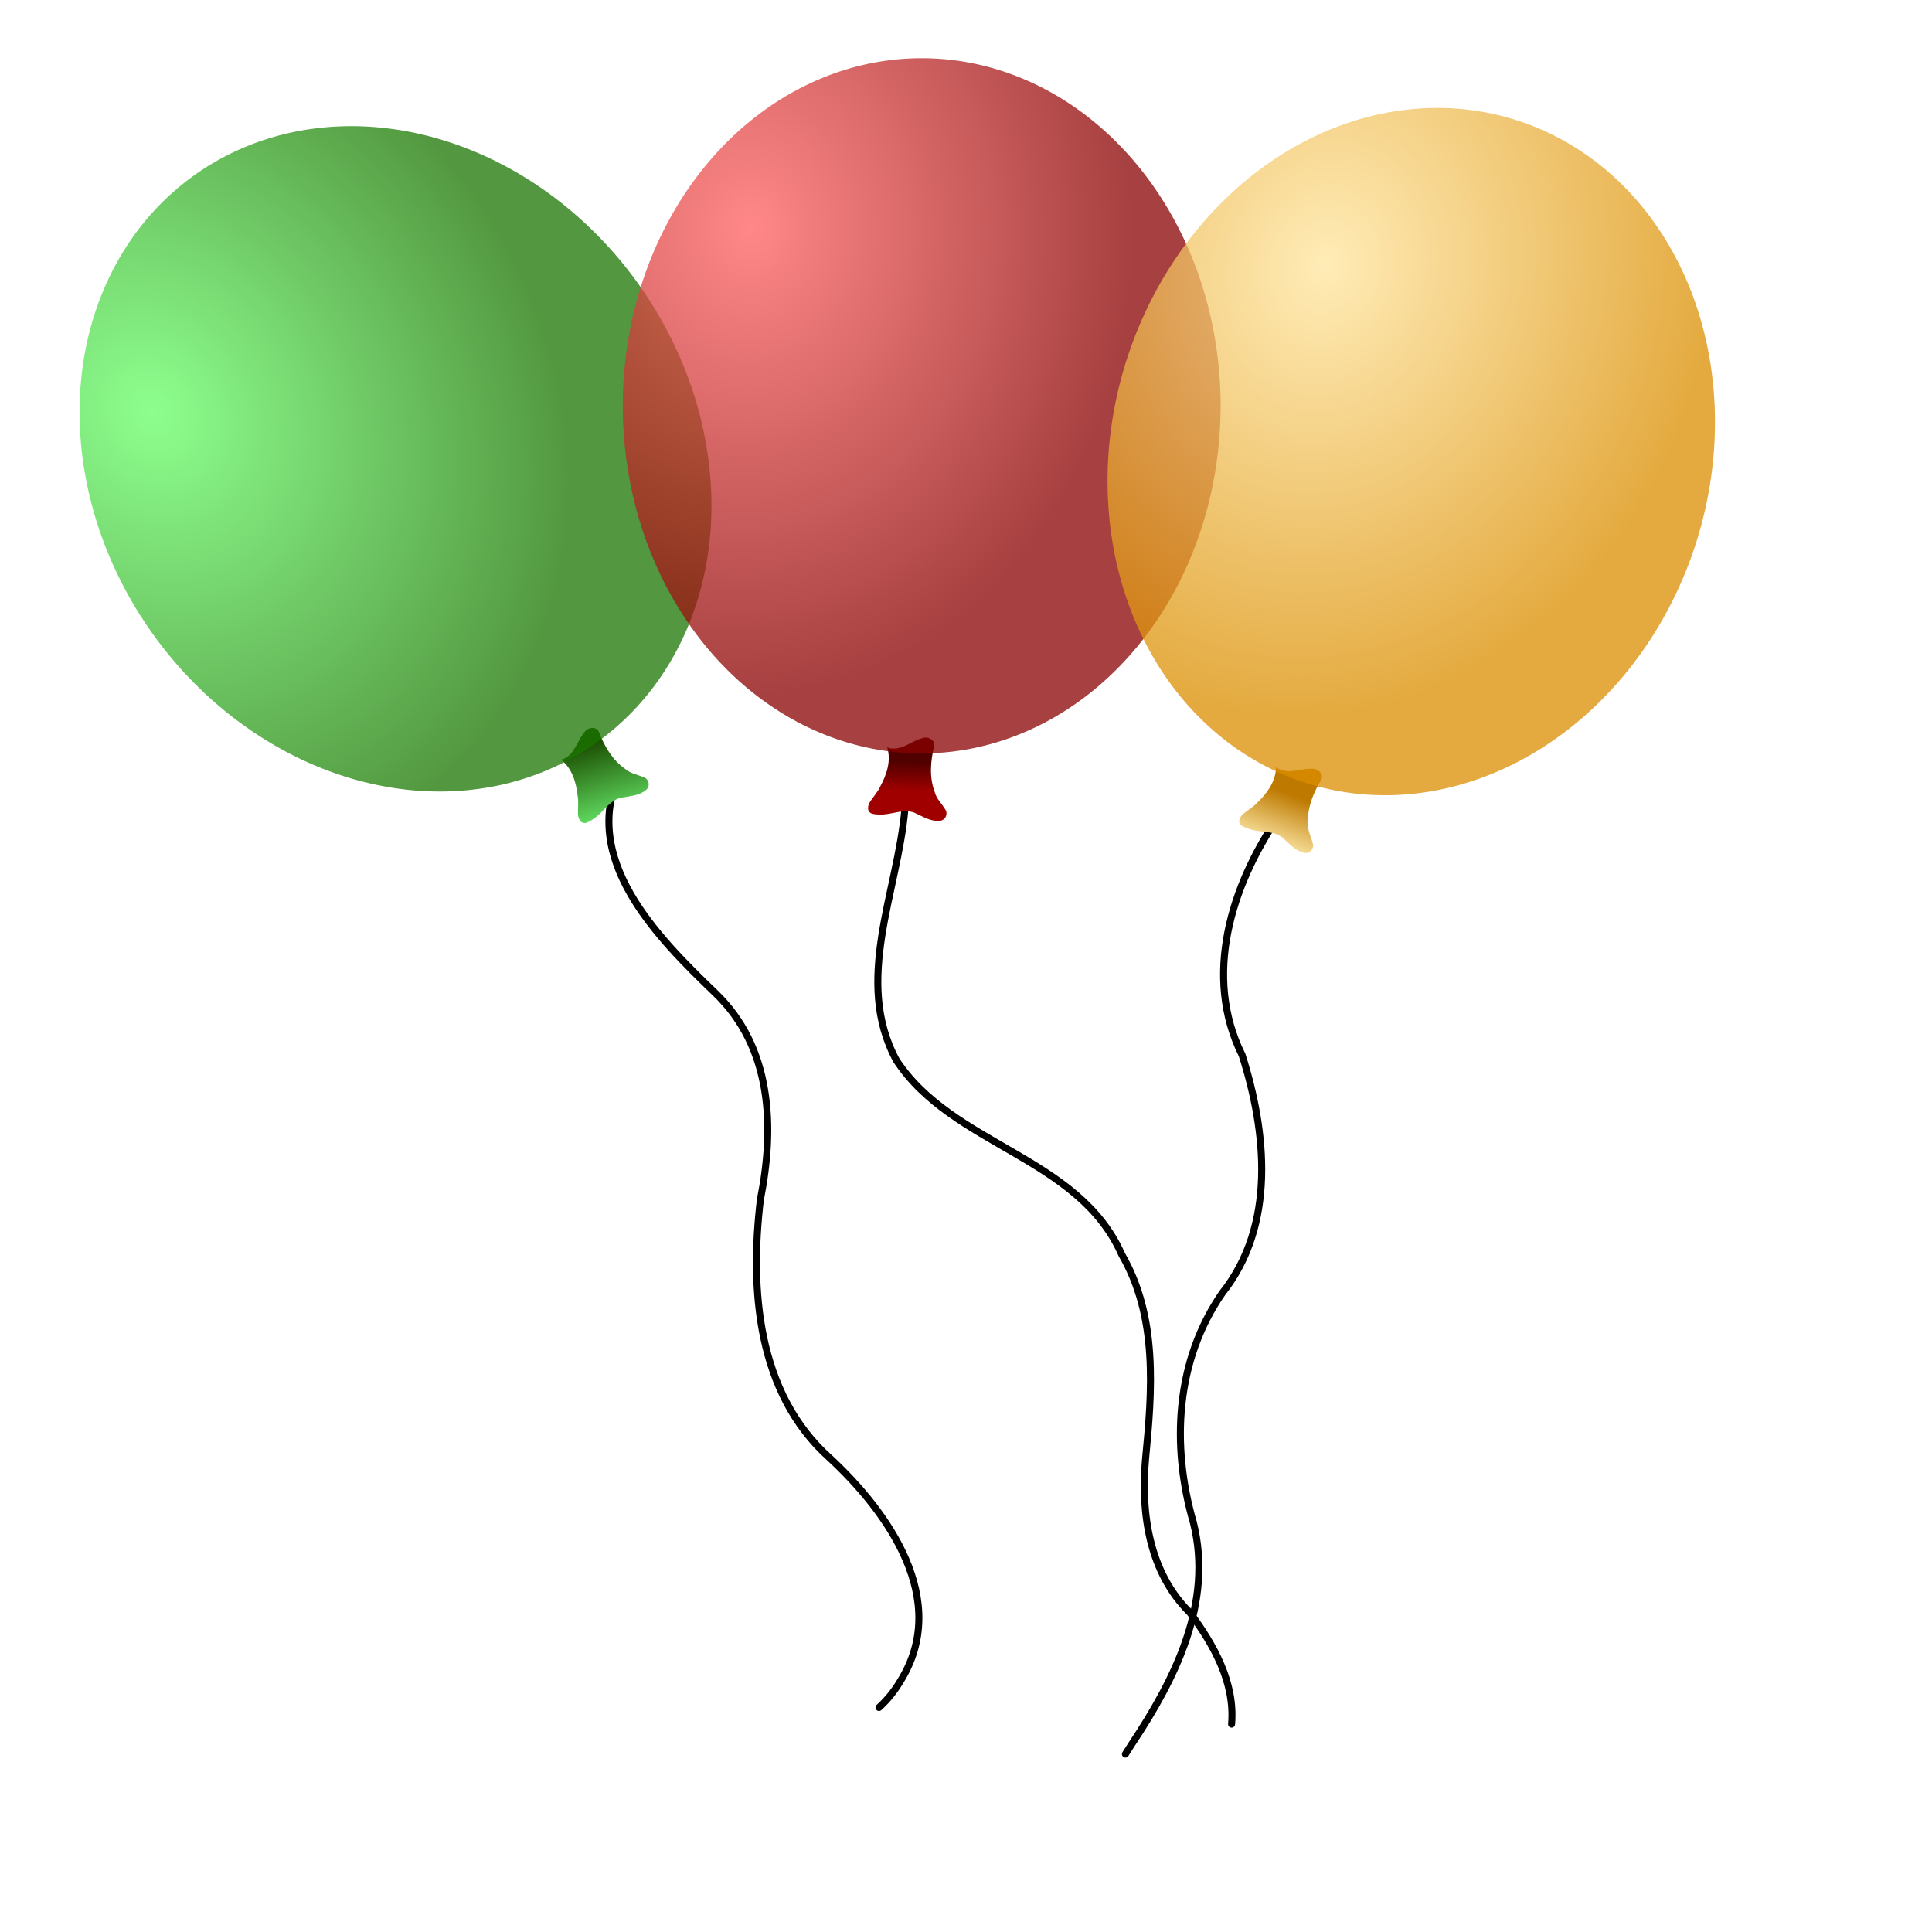 <?xml version="1.0" encoding="UTF-8" standalone="no"?>
<!DOCTYPE svg PUBLIC "-//W3C//DTD SVG 1.0//EN"
"http://www.w3.org/TR/2001/REC-SVG-20010904/DTD/svg10.dtd">
<!-- Created with Inkscape (http://www.inkscape.org/) -->
<svg
   id="svg1"
   sodipodi:version="0.32"
   inkscape:version="0.39cvs"
   xmlns="http://www.w3.org/2000/svg"
   xmlns:sodipodi="http://sodipodi.sourceforge.net/DTD/sodipodi-0.dtd"
   xmlns:inkscape="http://www.inkscape.org/namespaces/inkscape"
   xmlns:xlink="http://www.w3.org/1999/xlink"
   xmlns:rdf="http://www.w3.org/1999/02/22-rdf-syntax-ns#"
   xmlns:cc="http://web.resource.org/cc/"
   xmlns:dc="http://purl.org/dc/elements/1.1/"
   width="550pt"
   height="550pt"
   sodipodi:docbase="P:\Artwork"
   sodipodi:docname="baloon.svg"
   inkscape:export-filename="P:\Artwork\baloon.png"
   inkscape:export-xdpi="72.000000"
   inkscape:export-ydpi="72.000000">
  <defs
     id="defs3">
    <linearGradient
       id="linearGradient12909">
      <stop
         style="stop-color:#f5db94;stop-opacity:1;"
         offset="0"
         id="stop12910" />
      <stop
         style="stop-color:#be7900;stop-opacity:1;"
         offset="1"
         id="stop12911" />
    </linearGradient>
    <linearGradient
       id="linearGradient12906">
      <stop
         style="stop-color:#67e869;stop-opacity:1;"
         offset="0"
         id="stop12907" />
      <stop
         style="stop-color:#1a4c00;stop-opacity:1;"
         offset="1"
         id="stop12908" />
    </linearGradient>
    <linearGradient
       id="linearGradient10342">
      <stop
         style="stop-color:#67e869;stop-opacity:1;"
         offset="0"
         id="stop10343" />
      <stop
         style="stop-color:#1a4c00;stop-opacity:1;"
         offset="1"
         id="stop10344" />
    </linearGradient>
    <linearGradient
       id="linearGradient9715">
      <stop
         style="stop-color:#67ff69;stop-opacity:1;"
         offset="0"
         id="stop9716" />
      <stop
         style="stop-color:#1a7600;stop-opacity:1;"
         offset="1"
         id="stop9717" />
    </linearGradient>
    <linearGradient
       id="linearGradient9088">
      <stop
         style="stop-color:#c5ab00;stop-opacity:1;"
         offset="0"
         id="stop9089" />
      <stop
         style="stop-color:#746b00;stop-opacity:1;"
         offset="1"
         id="stop9090" />
    </linearGradient>
    <linearGradient
       id="linearGradient8463">
      <stop
         style="stop-color:#ffe59e;stop-opacity:1;"
         offset="0"
         id="stop8464" />
      <stop
         style="stop-color:#db8e00;stop-opacity:1;"
         offset="1"
         id="stop8465" />
    </linearGradient>
    <linearGradient
       id="linearGradient4088">
      <stop
         style="stop-color:#a00000;stop-opacity:1;"
         offset="0"
         id="stop4089" />
      <stop
         style="stop-color:#510000;stop-opacity:1;"
         offset="1"
         id="stop4090" />
    </linearGradient>
    <linearGradient
       id="linearGradient3462">
      <stop
         style="stop-color:#ff5f5f;stop-opacity:1;"
         offset="0"
         id="stop3463" />
      <stop
         style="stop-color:#890000;stop-opacity:1;"
         offset="1"
         id="stop3464" />
    </linearGradient>
    <radialGradient
       inkscape:collect="always"
       xlink:href="#linearGradient3462"
       id="radialGradient3465"
       cx="0.196"
       cy="0.258"
       r="0.661"
       fx="0.214"
       fy="0.242" />
    <linearGradient
       inkscape:collect="always"
       xlink:href="#linearGradient4088"
       id="linearGradient4087"
       x1="0.648"
       y1="0.648"
       x2="0.656"
       y2="0.305" />
    <radialGradient
       inkscape:collect="always"
       xlink:href="#linearGradient8463"
       id="radialGradient8466"
       cx="0.275"
       cy="0.294"
       r="0.642"
       fx="0.27"
       fy="0.279" />
    <radialGradient
       inkscape:collect="always"
       xlink:href="#linearGradient9715"
       id="radialGradient9718"
       cx="0.196"
       cy="0.258"
       r="0.661"
       fx="0.214"
       fy="0.242" />
    <linearGradient
       inkscape:collect="always"
       xlink:href="#linearGradient10342"
       id="linearGradient10341"
       x1="0.467"
       y1="1.031"
       x2="0.233"
       y2="0.18" />
    <linearGradient
       inkscape:collect="always"
       xlink:href="#linearGradient12909"
       id="linearGradient12905"
       x1="0.492"
       y1="0.875"
       x2="0.694"
       y2="0.344" />
  </defs>
  <sodipodi:namedview
     id="base"
     pagecolor="#ffffff"
     bordercolor="#666666"
     borderopacity="1.0"
     inkscape:pageopacity="0.0"
     inkscape:pageshadow="2"
     inkscape:zoom="0.85997009"
     inkscape:cx="313.69890"
     inkscape:cy="278.39692"
     inkscape:window-width="1024"
     inkscape:window-height="721"
     showgrid="true"
     inkscape:grid-bbox="false"
     inkscape:grid-points="false"
     inkscape:window-x="-4"
     inkscape:window-y="-4" />
  
  <g
     id="g11034"
     transform="translate(-34.885,-27.617)">
    <path
       style="fill:none;fill-opacity:0.75;fill-rule:evenodd;stroke:#000000;stroke-width:2.664;stroke-linecap:round;stroke-linejoin:round;stroke-miterlimit:4;stroke-opacity:1;"
       d="M 270.41,320.465 C 254.714,353.563 284.35,383.37 306.327,404.477 C 327.984,425.162 328.961,455.528 323.51,482.922 C 319.439,517.143 322.322,556.364 349.707,580.914 C 372.218,601.698 395.719,635.115 376.665,665.689 C 374.463,669.41 371.73,672.827 368.522,675.731"
       id="path10369" />
    <path
       style="fill:url(#linearGradient10341);fill-opacity:1;fill-rule:evenodd;stroke:none;stroke-width:1pt;stroke-linecap:butt;stroke-linejoin:miter;stroke-opacity:1;"
       d="M 118.738,505.506 C 124.658,510.051 126.883,517.713 127.637,524.833 C 128.229,527.988 127.755,531.168 127.809,534.336 C 127.826,536.668 129.136,539.855 131.997,539.247 C 134.012,538.714 135.73,537.368 137.423,536.177 C 141.734,532.746 144.857,527.447 150.421,525.87 C 155.036,524.974 160.12,524.923 163.96,521.838 C 166.577,519.973 165.915,515.799 162.806,514.876 C 159.6,513.448 155.935,512.962 153.205,510.576 C 146.187,505.795 141.816,498.145 138.843,490.373 C 137.228,487.527 132.952,488.312 131.335,490.763 C 127.551,495.179 126.346,501.748 120.928,504.716 C 120.24,505.08 119.501,505.352 118.738,505.506 z "
       id="path9092"
       transform="matrix(0.711,0,0,0.711,163.387,-43.445)" />
    <path
       sodipodi:type="arc"
       style="fill:url(#radialGradient9718);fill-opacity:0.75;fill-rule:evenodd;stroke:none;stroke-width:1pt;stroke-linecap:butt;stroke-linejoin:miter;stroke-opacity:1;"
       id="path9093"
       sodipodi:cx="315.09225"
       sodipodi:cy="321.40948"
       sodipodi:rx="155.64345"
       sodipodi:ry="181.74011"
       d="M 470.736 321.409 A 155.643 181.74 0 1 0 159.449,321.409 A 155.643 181.74 0 1 0 470.736 321.409 z"
       transform="matrix(0.599,-0.417,0.415,0.596,-137.115,141.613)" />
  </g>
  <g
     id="g13540"
     transform="translate(-34.885,-27.617)">
    <path
       style="fill:none;fill-opacity:0.75;fill-rule:evenodd;stroke:#000000;stroke-width:3.75;stroke-linecap:round;stroke-linejoin:round;stroke-miterlimit:4;stroke-opacity:1;"
       d="M 302.336,531.995 C 298.529,576.116 274.812,623.41 297.799,665.946 C 327.85,711.813 395.002,717.259 418.133,769.707 C 437.489,803.203 434.365,842.458 430.776,879.349 C 428.26,908.256 432.949,939.624 454.493,960.841 C 467.234,977.985 478.667,998.242 476.761,1020.384"
       id="path2211"
       transform="matrix(0.711,0,0,0.711,163.387,-43.445)" />
    <path
       style="fill:url(#linearGradient4087);fill-opacity:1;fill-rule:evenodd;stroke:none;stroke-width:1pt;stroke-linecap:butt;stroke-linejoin:miter;stroke-opacity:1;"
       d="M 292.888,498.927 C 295.152,506.04 292.602,513.599 289.153,519.874 C 287.838,522.802 285.632,525.142 283.867,527.773 C 282.549,529.697 281.804,533.061 284.5,534.196 C 286.458,534.909 288.637,534.786 290.707,534.775 C 296.205,534.422 301.795,531.856 307.263,533.74 C 311.563,535.64 315.765,538.501 320.68,538.163 C 323.893,538.127 325.733,534.323 323.709,531.789 C 321.893,528.786 319.162,526.294 318.284,522.775 C 315.254,514.843 316.036,506.067 318.034,497.99 C 318.335,494.73 314.376,492.932 311.65,494.021 C 306.021,495.485 301.28,500.188 295.137,499.53 C 294.364,499.436 293.603,499.237 292.888,498.927 z "
       id="path1553"
       transform="matrix(0.711,0,0,0.711,163.387,-43.445)" />
    <path
       sodipodi:type="arc"
       style="fill:url(#radialGradient3465);fill-opacity:0.75;fill-rule:evenodd;stroke:none;stroke-width:1pt;stroke-linecap:butt;stroke-linejoin:miter;stroke-opacity:1;"
       id="path930"
       sodipodi:cx="315.09225"
       sodipodi:cy="321.40948"
       sodipodi:rx="155.64345"
       sodipodi:ry="181.74011"
       d="M 470.736 321.409 A 155.643 181.74 0 1 0 159.449,321.409 A 155.643 181.74 0 1 0 470.736 321.409 z"
       transform="matrix(0.729,0,0,0.726,155.025,-51.693)" />
  </g>
  <g
     id="g16031">
    <path
       style="fill:none;fill-opacity:0.75;fill-rule:evenodd;stroke:#000000;stroke-width:3.75;stroke-linecap:round;stroke-linejoin:round;stroke-miterlimit:4;stroke-opacity:1;"
       d="M 501.471,536.356 C 476.528,573.045 461.455,621.095 482.364,663.158 C 495.48,704.389 500.495,754.006 471.841,790.175 C 446.807,826.258 444.428,871.679 456.367,912.822 C 467.057,955.627 446.689,996.109 423.651,1030.768 L 420.073,1036.373"
       id="path7211"
       transform="matrix(0.711,0,0,0.711,128.502,-71.062)" />
    <path
       style="fill:url(#linearGradient12905);fill-opacity:1;fill-rule:evenodd;stroke:none;stroke-width:1pt;stroke-linecap:butt;stroke-linejoin:miter;stroke-opacity:1;"
       d="M 500.454,509.421 C 500.485,516.885 495.789,523.334 490.62,528.29 C 488.489,530.689 485.684,532.262 483.212,534.244 C 481.379,535.685 479.661,538.672 481.893,540.562 C 483.548,541.829 485.664,542.363 487.643,542.973 C 492.994,544.281 499.096,543.506 503.749,546.94 C 507.283,550.04 510.437,554.028 515.227,555.176 C 518.304,556.104 521.198,553.025 520.025,550.002 C 519.191,546.593 517.331,543.397 517.547,539.777 C 517.031,531.302 520.403,523.162 524.728,516.053 C 525.99,513.033 522.751,510.133 519.824,510.355 C 514.015,510.067 508.083,513.136 502.419,510.669 C 501.71,510.348 501.043,509.93 500.454,509.421 z "
       id="path4713"
       transform="matrix(0.711,0,0,0.711,128.502,-71.062)" />
    <path
       sodipodi:type="arc"
       style="fill:url(#radialGradient8466);fill-opacity:0.75;fill-rule:evenodd;stroke:none;stroke-width:1pt;stroke-linecap:butt;stroke-linejoin:miter;stroke-opacity:1;"
       id="path4714"
       sodipodi:cx="315.09225"
       sodipodi:cy="321.40948"
       sodipodi:rx="155.64345"
       sodipodi:ry="181.74011"
       d="M 470.736 321.409 A 155.643 181.74 0 1 0 159.449,321.409 A 155.643 181.74 0 1 0 470.736 321.409 z"
       transform="matrix(0.696,0.218,-0.217,0.693,386.12,-120.016)" />
  </g>

</svg>
